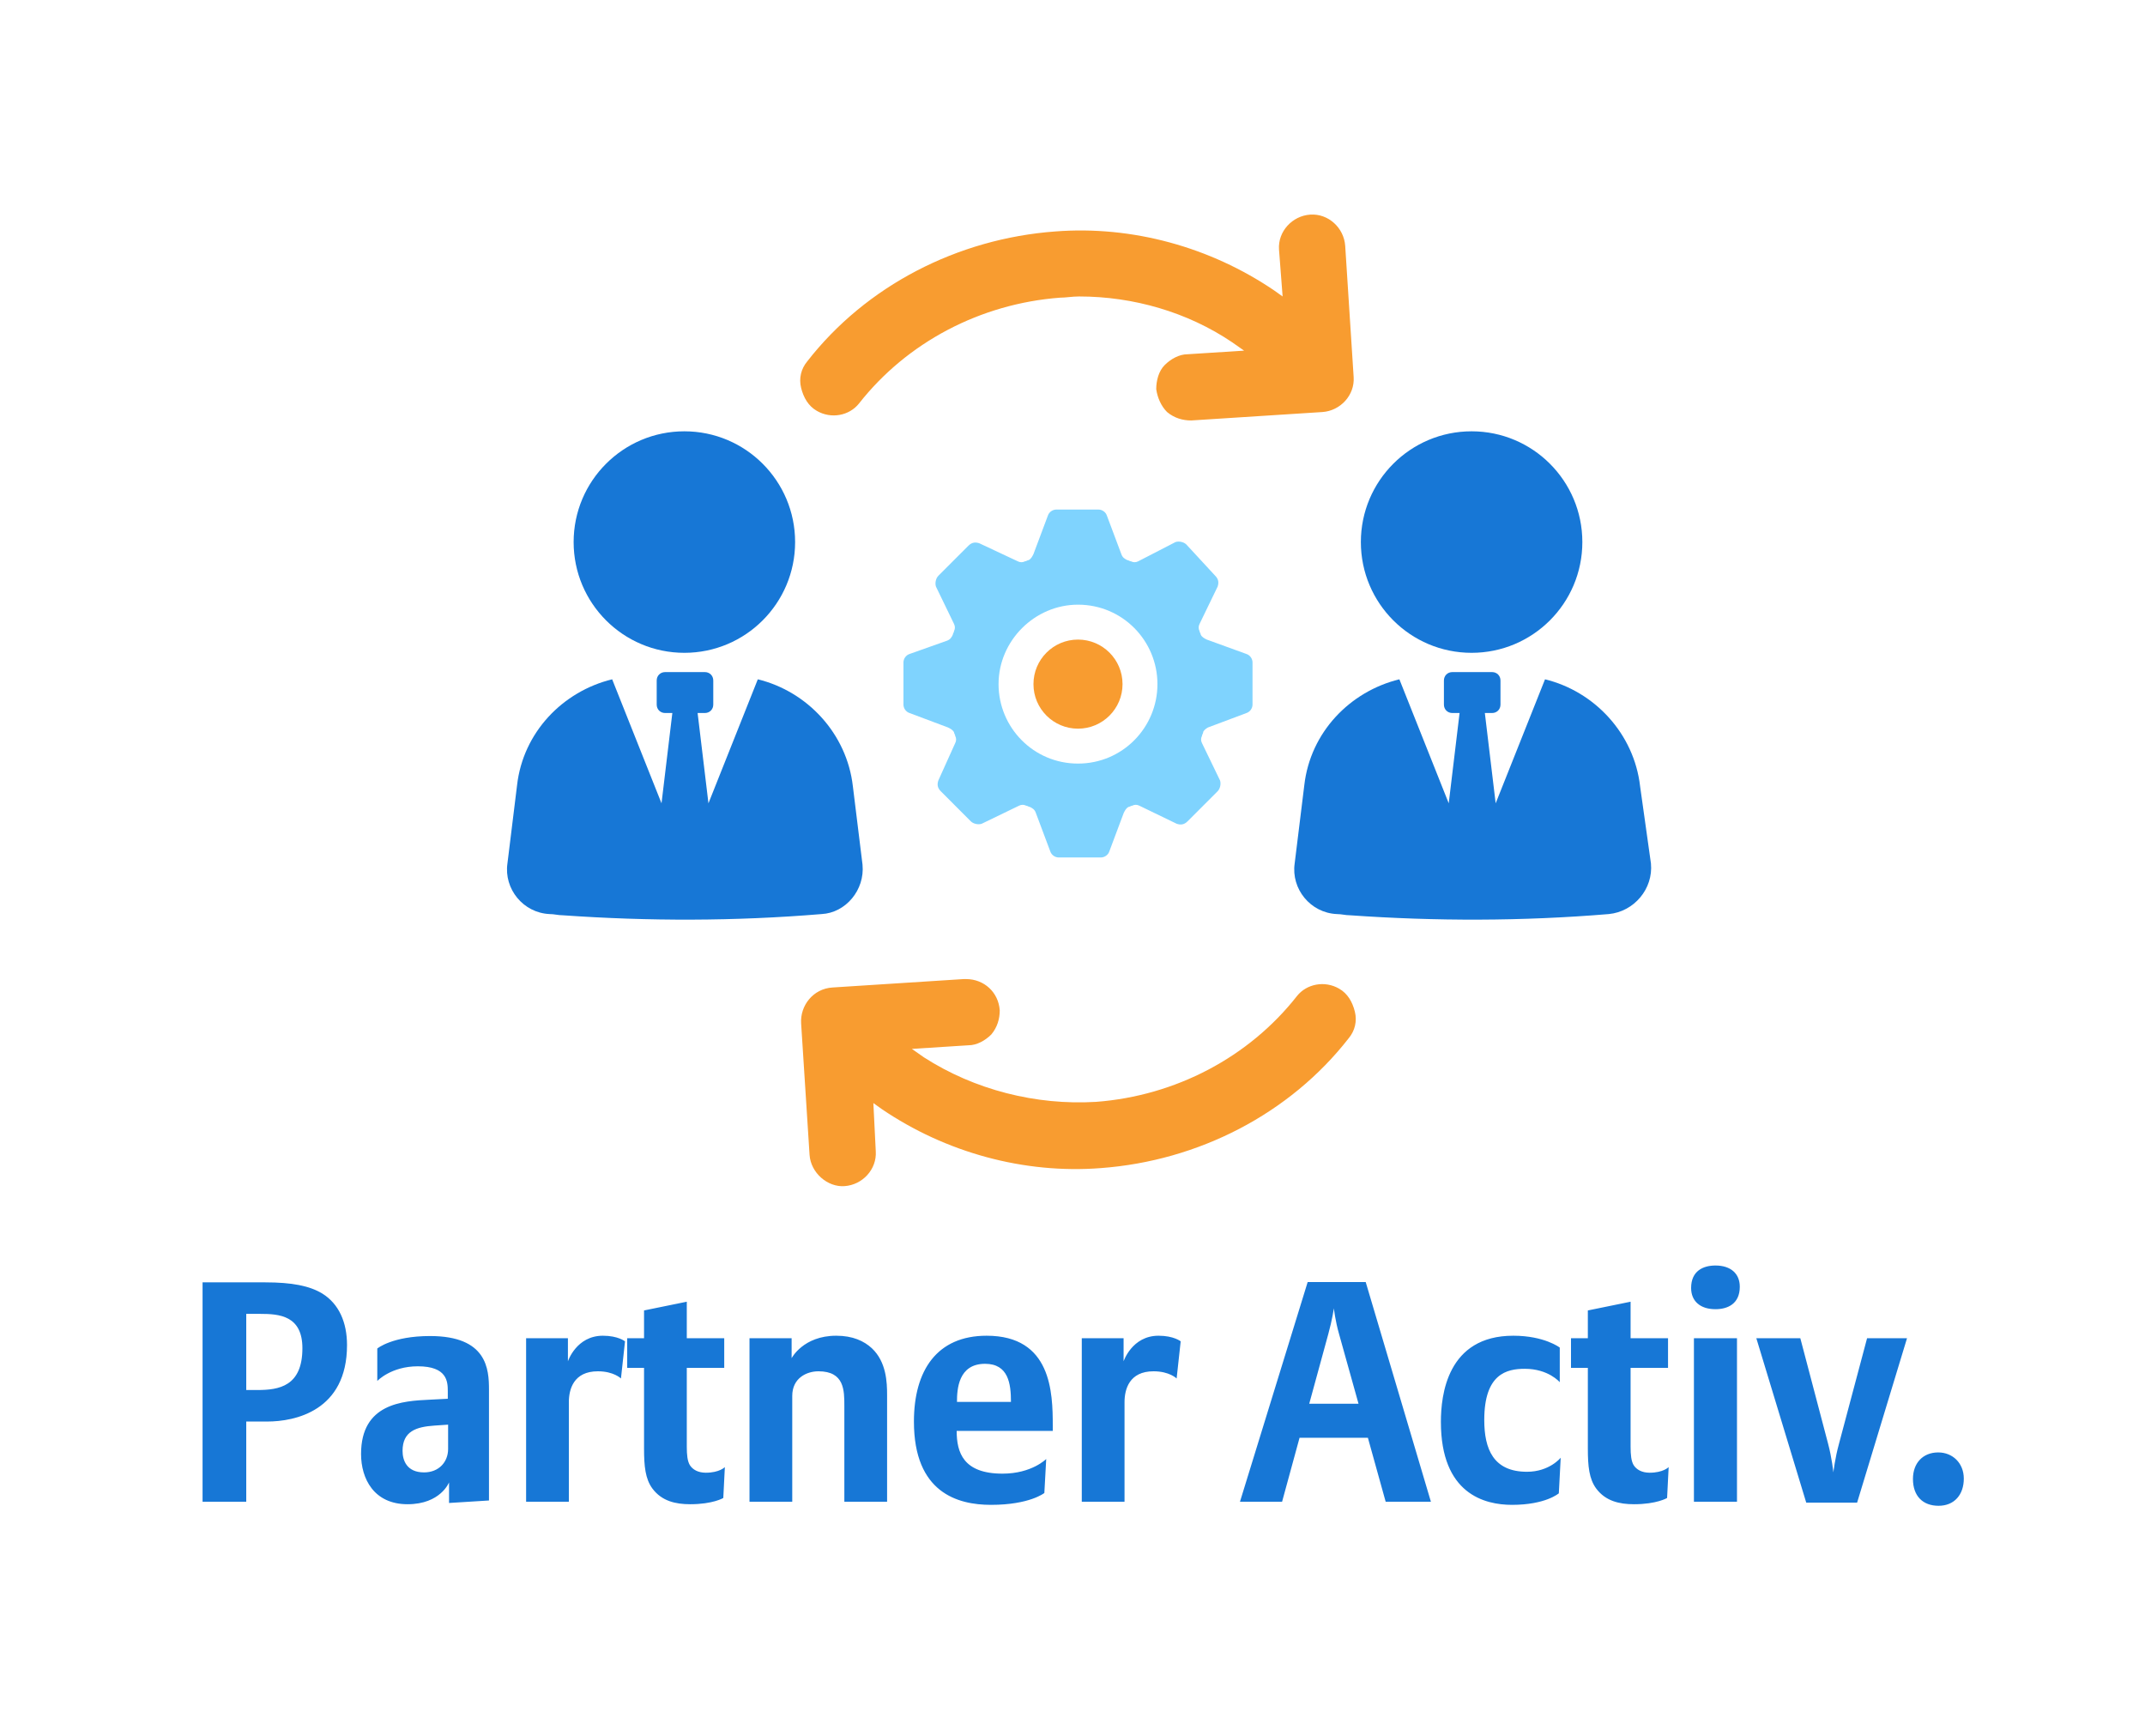 <?xml version="1.0" encoding="UTF-8"?>
<svg width="110px" height="89px" viewBox="0 0 110 89" version="1.1" xmlns="http://www.w3.org/2000/svg" xmlns:xlink="http://www.w3.org/1999/xlink">
    <!-- Generator: Sketch 48.2 (47327) - http://www.bohemiancoding.com/sketch -->
    <title>PartnerActivation_ICON</title>
    <desc>Created with Sketch.</desc>
    <defs></defs>
    <g id="BALIC_BusinessDash-Option-2" stroke="none" stroke-width="1" fill="none" fill-rule="evenodd" transform="translate(-532, -645)">
        <g id="AOP" transform="translate(532, 645)">
            <g id="PartnerActivation_ICON">
                <rect id="Rectangle-11" fill="#FFFFFF" x="0" y="0" width="110" height="89"></rect>
                <path d="M17.796,68.968 C17.796,72.344 15.124,72.888 13.7,72.888 L12.628,72.888 L12.628,77 L10.388,77 L10.388,65.752 L13.604,65.752 C14.964,65.752 15.876,65.928 16.532,66.328 C17.38,66.856 17.796,67.8 17.796,68.968 Z M15.508,69.128 C15.508,67.448 14.308,67.368 13.348,67.368 L12.628,67.368 L12.628,71.272 L13.204,71.272 C14.308,71.272 15.508,71.08 15.508,69.128 Z M25.076,76.936 L23.028,77.064 L23.028,76.008 C23.028,76.008 22.596,77.128 20.9,77.128 C19.172,77.128 18.516,75.816 18.516,74.552 C18.516,71.96 20.644,71.832 22.036,71.768 L22.964,71.72 L22.964,71.336 C22.964,70.84 22.932,70.056 21.428,70.056 C20.052,70.056 19.348,70.808 19.348,70.808 L19.348,69.144 C19.348,69.144 20.116,68.504 22.052,68.504 C24.98,68.504 25.076,70.2 25.076,71.256 L25.076,76.936 Z M22.98,74.296 L22.98,73.048 L22.276,73.096 C21.348,73.16 20.644,73.384 20.644,74.392 C20.644,74.872 20.852,75.496 21.748,75.496 C22.5,75.496 22.98,74.968 22.98,74.296 Z M32.052,68.776 L31.844,70.68 C31.844,70.68 31.476,70.312 30.66,70.312 C29.412,70.312 29.172,71.24 29.172,71.896 L29.172,77 L26.98,77 L26.98,68.616 L29.124,68.616 L29.124,69.8 C29.124,69.8 29.556,68.488 30.916,68.488 C31.7,68.488 32.052,68.776 32.052,68.776 Z M37.172,75.224 L37.092,76.808 C37.092,76.808 36.564,77.128 35.396,77.128 C34.644,77.128 33.94,76.968 33.46,76.328 C33.092,75.832 33.028,75.176 33.028,74.28 L33.028,70.136 L32.164,70.136 L32.164,68.616 L33.028,68.616 L33.028,67.192 L35.22,66.744 L35.22,68.616 L37.14,68.616 L37.14,70.136 L35.22,70.136 L35.22,74.168 C35.22,74.6 35.252,74.92 35.38,75.128 C35.524,75.352 35.796,75.512 36.196,75.512 C36.9,75.512 37.172,75.224 37.172,75.224 Z M45.492,77 L43.3,77 L43.3,72.088 C43.3,71.288 43.3,70.312 41.972,70.312 C41.38,70.312 40.628,70.648 40.628,71.576 L40.628,77 L38.436,77 L38.436,68.616 L40.596,68.616 L40.596,69.64 C40.596,69.64 41.188,68.488 42.884,68.488 C43.732,68.488 44.308,68.76 44.708,69.128 C45.46,69.832 45.492,70.888 45.492,71.528 L45.492,77 Z M53.988,73.368 L49.06,73.368 C49.06,74.472 49.396,75.56 51.412,75.56 C52.916,75.56 53.652,74.808 53.652,74.808 L53.556,76.552 C53.556,76.552 52.804,77.16 50.82,77.16 C49.108,77.16 46.868,76.536 46.868,72.888 C46.868,70.264 48.052,68.488 50.596,68.488 C53.924,68.488 53.988,71.4 53.988,73.112 L53.988,73.368 Z M51.844,71.88 C51.844,70.952 51.716,69.928 50.516,69.928 C49.14,69.928 49.076,71.24 49.076,71.88 L51.844,71.88 Z M60.548,68.776 L60.34,70.68 C60.34,70.68 59.972,70.312 59.156,70.312 C57.908,70.312 57.668,71.24 57.668,71.896 L57.668,77 L55.476,77 L55.476,68.616 L57.62,68.616 L57.62,69.8 C57.62,69.8 58.052,68.488 59.412,68.488 C60.196,68.488 60.548,68.776 60.548,68.776 Z M73.38,77 L71.06,77 L70.148,73.72 L66.644,73.72 L65.748,77 L63.588,77 L67.06,65.736 L70.036,65.736 L73.38,77 Z M68.404,67.08 C68.403,67.084 68.323,67.659 68.116,68.408 L67.14,71.976 L69.668,71.976 L68.676,68.424 C68.469,67.706 68.404,67.084 68.404,67.08 L68.404,67.08 Z M80.036,74.744 L79.94,76.568 C79.94,76.568 79.268,77.16 77.54,77.16 C76.132,77.16 73.892,76.6 73.892,72.904 C73.892,71.544 74.212,68.488 77.604,68.488 C79.204,68.488 79.988,69.096 79.988,69.096 L79.988,70.872 C79.988,70.872 79.412,70.184 78.196,70.184 C77.268,70.184 76.116,70.44 76.116,72.808 C76.116,74.296 76.58,75.464 78.308,75.464 C79.46,75.464 80.036,74.744 80.036,74.744 Z M85.572,75.224 L85.492,76.808 C85.492,76.808 84.964,77.128 83.796,77.128 C83.044,77.128 82.34,76.968 81.86,76.328 C81.492,75.832 81.428,75.176 81.428,74.28 L81.428,70.136 L80.564,70.136 L80.564,68.616 L81.428,68.616 L81.428,67.192 L83.62,66.744 L83.62,68.616 L85.54,68.616 L85.54,70.136 L83.62,70.136 L83.62,74.168 C83.62,74.6 83.652,74.92 83.78,75.128 C83.924,75.352 84.196,75.512 84.596,75.512 C85.3,75.512 85.572,75.224 85.572,75.224 Z M89.22,65.976 C89.22,66.856 88.596,67.128 87.972,67.128 C87.188,67.128 86.724,66.712 86.724,66.04 C86.724,65.16 87.348,64.888 87.972,64.888 C88.756,64.888 89.22,65.304 89.22,65.976 Z M89.076,77 L86.868,77 L86.868,68.616 L89.076,68.616 L89.076,77 Z M94.02,75.496 C94.02,75.496 94.02,75.496 94.02,75.496 C94.02,75.496 94.02,75.496 94.02,75.496 L94.02,75.496 Z M94.02,75.496 C94.021,75.487 94.101,74.771 94.308,74.024 L95.748,68.616 L97.796,68.616 L95.236,77.048 L92.628,77.048 L90.068,68.616 L92.324,68.616 L93.748,74.024 C93.939,74.739 94.019,75.487 94.02,75.496 L94.02,75.496 Z M100.708,75.816 C100.708,76.632 100.228,77.208 99.412,77.208 C98.612,77.208 98.1,76.712 98.1,75.832 C98.1,75.016 98.612,74.472 99.396,74.472 C100.132,74.472 100.708,75.016 100.708,75.816 Z" id="Partner-Activ." fill="#1777D6"></path>
                <g id="Page-1" transform="translate(26, 11)">
                    <path d="M9.096,11.115 C12.233,11.115 14.775,13.657 14.775,16.794 C14.775,19.93 12.233,22.473 9.096,22.473 C5.96,22.473 3.417,19.93 3.417,16.794 C3.417,13.657 5.96,11.115 9.096,11.115" id="Fill-1" fill="#1777D6"></path>
                    <path d="M18.232,33.337 L17.738,29.325 C17.43,26.609 15.393,24.448 12.862,23.831 L10.331,30.189 L9.775,25.559 L10.146,25.559 C10.393,25.559 10.578,25.374 10.578,25.127 L10.578,23.893 C10.578,23.646 10.393,23.461 10.146,23.461 L8.109,23.461 C7.862,23.461 7.677,23.646 7.677,23.893 L7.677,25.127 C7.677,25.374 7.862,25.559 8.109,25.559 L8.479,25.559 L7.924,30.189 L5.393,23.831 C2.862,24.448 0.825,26.547 0.516,29.263 L0.022,33.275 C-0.163,34.572 0.825,35.806 2.183,35.868 C2.43,35.868 2.615,35.93 2.862,35.93 C7.245,36.238 11.689,36.238 16.134,35.868 C17.368,35.806 18.356,34.633 18.232,33.337" id="Fill-3" fill="#1777D6"></path>
                    <path d="M49.467,11.115 C52.603,11.115 55.146,13.657 55.146,16.794 C55.146,19.93 52.603,22.473 49.467,22.473 C46.33,22.473 43.788,19.93 43.788,16.794 C43.788,13.657 46.33,11.115 49.467,11.115" id="Fill-5" fill="#1777D6"></path>
                    <path d="M58.109,29.325 C57.8,26.609 55.763,24.448 53.232,23.831 L50.701,30.189 L50.146,25.559 L50.516,25.559 C50.763,25.559 50.948,25.374 50.948,25.127 L50.948,23.893 C50.948,23.646 50.763,23.461 50.516,23.461 L48.479,23.461 C48.232,23.461 48.047,23.646 48.047,23.893 L48.047,25.127 C48.047,25.374 48.232,25.559 48.479,25.559 L48.85,25.559 L48.294,30.189 L45.763,23.831 C43.232,24.448 41.195,26.547 40.887,29.263 L40.393,33.275 C40.208,34.572 41.195,35.806 42.553,35.868 C42.8,35.868 42.985,35.93 43.232,35.93 C47.615,36.238 52.06,36.238 56.503,35.868 C57.8,35.744 58.788,34.572 58.664,33.275 L58.109,29.325 Z" id="Fill-7" fill="#1777D6"></path>
                    <path d="M15.886,10.065 C16.627,10.497 17.553,10.312 18.047,9.695 C20.516,6.547 24.281,4.572 28.356,4.263 C28.664,4.263 28.973,4.201 29.343,4.201 C32.121,4.201 34.899,5.004 37.183,6.547 L37.8,6.979 L34.899,7.164 C34.467,7.164 34.035,7.411 33.726,7.72 C33.417,8.028 33.294,8.522 33.294,8.954 C33.356,9.386 33.541,9.818 33.85,10.127 C34.22,10.436 34.652,10.559 35.085,10.559 L41.812,10.127 C42.738,10.065 43.479,9.263 43.418,8.337 L42.985,1.609 C42.923,0.683 42.121,-0.058 41.195,0.004 C40.269,0.065 39.528,0.868 39.59,1.794 L39.775,4.201 L39.343,3.893 C36.072,1.67 32.059,0.559 28.109,0.868 C23.109,1.238 18.417,3.646 15.393,7.535 C15.084,7.905 14.96,8.399 15.084,8.893 C15.207,9.386 15.454,9.818 15.886,10.065" id="Fill-9" fill="#F89C30"></path>
                    <path d="M42.677,39.695 C41.936,39.263 41.01,39.448 40.516,40.065 C38.047,43.214 34.281,45.189 30.208,45.497 C27.121,45.683 23.973,44.88 21.38,43.214 L20.763,42.781 L23.664,42.596 C24.097,42.596 24.529,42.349 24.837,42.041 C25.146,41.67 25.269,41.238 25.269,40.806 C25.208,39.88 24.467,39.201 23.541,39.201 L23.418,39.201 L16.689,39.633 C15.701,39.695 15.022,40.559 15.084,41.485 L15.516,48.214 C15.578,49.139 16.442,49.88 17.306,49.818 C18.232,49.757 18.973,48.954 18.911,48.028 L18.788,45.559 L19.22,45.868 C22.492,48.09 26.504,49.201 30.455,48.893 C35.455,48.522 40.145,46.115 43.171,42.226 C43.479,41.855 43.603,41.362 43.479,40.868 C43.356,40.374 43.109,39.942 42.677,39.695" id="Fill-11" fill="#F89C30"></path>
                    <path d="M29.282,28.152 C26.998,28.152 25.208,26.3 25.208,24.078 C25.208,21.855 27.059,20.004 29.282,20.004 C31.566,20.004 33.356,21.855 33.356,24.078 C33.356,26.3 31.566,28.152 29.282,28.152 M35.948,26.3 L37.924,25.559 C38.109,25.497 38.232,25.312 38.232,25.127 L38.232,22.966 C38.232,22.781 38.109,22.596 37.924,22.534 L35.887,21.794 C35.763,21.732 35.64,21.67 35.578,21.547 C35.578,21.485 35.516,21.423 35.516,21.362 C35.454,21.238 35.454,21.115 35.516,20.991 L36.442,19.078 C36.504,18.892 36.504,18.707 36.319,18.522 L34.837,16.917 C34.714,16.794 34.467,16.732 34.282,16.794 L32.368,17.781 C32.245,17.843 32.121,17.843 31.998,17.781 C31.936,17.781 31.874,17.72 31.812,17.72 C31.689,17.658 31.566,17.596 31.504,17.411 L30.763,15.436 C30.701,15.25 30.516,15.127 30.331,15.127 L28.17,15.127 C27.985,15.127 27.8,15.25 27.738,15.436 L26.998,17.411 C26.936,17.534 26.874,17.658 26.751,17.72 C26.689,17.72 26.627,17.781 26.566,17.781 C26.442,17.843 26.319,17.843 26.195,17.781 L24.22,16.855 C24.035,16.794 23.85,16.794 23.664,16.979 L22.121,18.522 C21.998,18.645 21.936,18.892 21.998,19.078 L22.924,20.991 C22.985,21.115 22.985,21.238 22.924,21.362 C22.924,21.423 22.862,21.485 22.862,21.547 C22.8,21.67 22.738,21.794 22.553,21.855 L20.64,22.534 C20.454,22.596 20.331,22.781 20.331,22.966 L20.331,25.127 C20.331,25.312 20.454,25.497 20.64,25.559 L22.615,26.3 C22.738,26.362 22.862,26.423 22.924,26.547 C22.924,26.608 22.985,26.67 22.985,26.732 C23.047,26.855 23.047,26.979 22.985,27.102 L22.121,29.016 C22.059,29.201 22.059,29.386 22.245,29.571 L23.788,31.115 C23.911,31.238 24.158,31.3 24.343,31.238 L26.257,30.312 C26.38,30.25 26.504,30.25 26.627,30.312 C26.689,30.312 26.751,30.374 26.812,30.374 C26.936,30.436 27.059,30.497 27.121,30.683 L27.862,32.658 C27.924,32.843 28.109,32.966 28.294,32.966 L30.454,32.966 C30.64,32.966 30.825,32.843 30.887,32.658 L31.627,30.683 C31.689,30.559 31.751,30.436 31.874,30.374 C31.936,30.374 31.998,30.312 32.059,30.312 C32.183,30.25 32.306,30.25 32.43,30.312 L34.343,31.238 C34.529,31.3 34.714,31.3 34.899,31.115 L36.442,29.571 C36.566,29.448 36.627,29.201 36.566,29.016 L35.64,27.102 C35.578,26.979 35.578,26.855 35.64,26.732 C35.64,26.67 35.701,26.608 35.701,26.547 C35.701,26.485 35.825,26.362 35.948,26.3" id="Fill-14" fill="#7FD3FE"></path>
                    <path d="M29.282,21.794 C30.543,21.794 31.566,22.817 31.566,24.078 C31.566,25.339 30.543,26.362 29.282,26.362 C28.02,26.362 26.998,25.339 26.998,24.078 C26.998,22.817 28.02,21.794 29.282,21.794" id="Fill-16" fill="#F89C30"></path>
                </g>
            </g>
        </g>
    </g>
</svg>